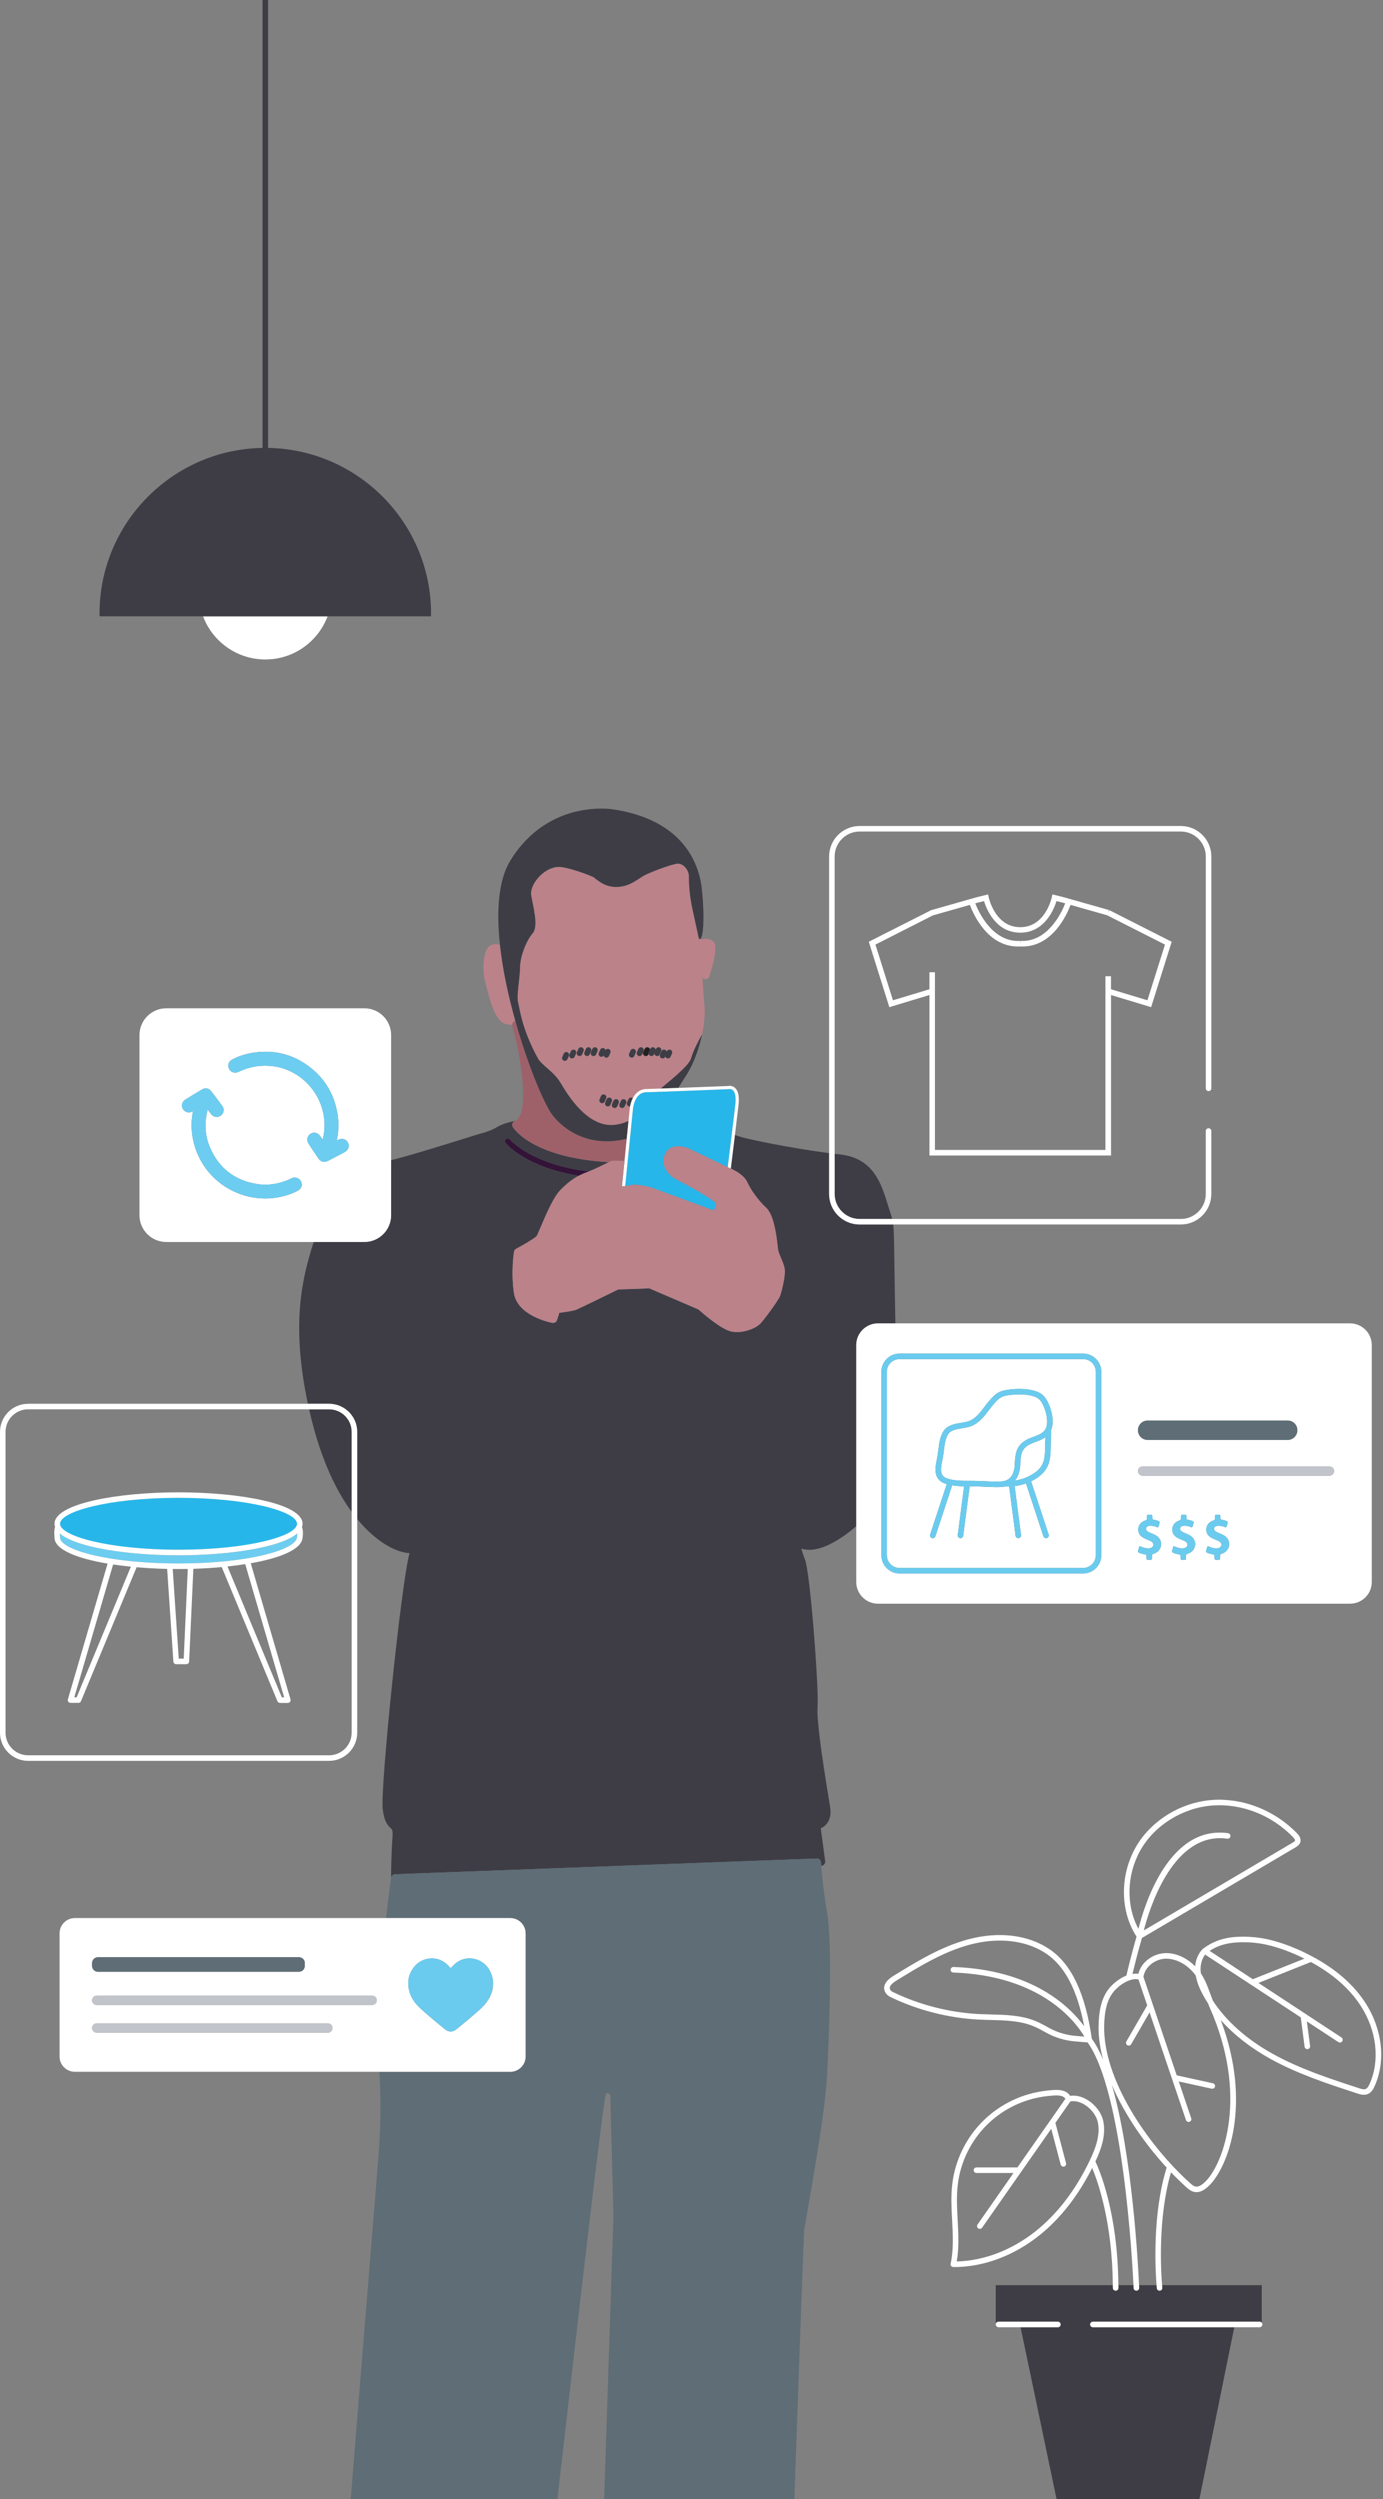 <svg xmlns="http://www.w3.org/2000/svg" width="619" height="1119" viewBox="0 0 619 1119" fill="none"><rect x="0" y="0" width="619" height="1119" fill="#808080" stroke="none"/><g clip-path="url(#clip0_586_608)"><path d="M384.76 545.78H399.36C399.11 544.75 398.77 543.78 398.32 542.42C397.98 541.39 397.64 540.31 397.3 539.2C394.46 529.96 390.91 518.46 375.8 516.86C375.08 516.78 374.33 516.7 373.56 516.61V534.59C373.57 540.76 378.59 545.78 384.76 545.78Z" fill="#3E3D45"></path><path d="M147.28 631.01H138.37C138.6 632.01 138.81 633.01 139.06 634.03C143.93 654.35 150.81 667.92 157.39 676.92V641.13C157.4 635.54 152.86 631.01 147.28 631.01Z" fill="#3E3D45"></path><path d="M392.96 592.53H400.75C400.67 589 400.6 584.42 400.52 579.51C400.18 558.99 400.23 552.11 399.79 548.26H384.76C377.22 548.26 371.09 542.13 371.09 534.59V516.3C354.62 514.18 331.3 509.57 329.03 508.15C329 508.13 328.97 508.11 328.94 508.08C328.38 512.66 327.73 517.91 327.08 523.2C328.88 524.02 333.16 526.23 334.53 529.43C335.77 532.32 339.29 537.43 342.82 540.66C346.09 543.64 347.34 551.35 348.13 558.5L348.26 559.61C348.37 560.48 348.96 561.85 349.52 563.17C350.26 564.92 351.03 566.73 351.23 568.38C351.61 571.64 349.67 578.91 349.08 580.38C348.32 582.28 342 590.96 340.23 592.72C338.49 594.46 334.23 596.41 329.85 596.41C329.06 596.41 328.27 596.35 327.48 596.21C322.97 595.4 314.36 587.88 312.57 586.28L290.6 576.84C284.4 577.11 278.37 577.28 276.72 577.33C273.76 578.78 259.4 585.82 257.9 586.42C256.54 586.97 252.5 587.53 250.34 587.8L249.3 591.03C249.05 591.82 248.32 592.33 247.52 592.33C247.41 592.33 247.29 592.32 247.17 592.3C246.54 592.18 231.63 589.28 230.04 579.03C228.61 569.79 229.98 560.86 230.04 560.49C230.13 559.91 230.49 559.41 231.01 559.13C234.91 557.04 239.52 554.24 240.19 553.41C240.48 553 241.36 550.91 242.14 549.07C244.46 543.6 247.64 536.11 250.85 532.78C253.56 529.97 256.25 527.9 259.01 526.45C235.47 522.65 226.75 512.36 226.3 511.81C225.86 511.28 225.94 510.49 226.47 510.06C227 509.63 227.79 509.7 228.23 510.23C228.34 510.37 237.82 521.43 263.52 524.54C265.96 523.54 270.16 521.52 272.5 520.36C238.15 518.33 229.87 505.21 229.52 504.63C229.24 504.16 229.17 503.58 229.35 503.06C229.53 502.54 229.92 502.12 230.44 501.92C230.47 501.91 230.48 501.89 230.51 501.87C229.36 502.1 224.86 503.07 221.99 504.89C219.32 506.57 214.33 507.76 214.14 507.81C213.81 507.91 182.79 517.77 175.05 519.43V544.1C175.05 550.73 169.68 556.1 163.05 556.1H140.4C135.45 571.57 130.06 592.2 137.81 628.53H147.27C154.22 628.53 159.87 634.18 159.87 641.13V680.12C165.57 687.06 170.81 690.66 173.99 692.39C177.37 694.24 180.64 695.28 183.3 695.41C179.63 708.34 170.15 800.53 171.3 810.03C171.96 815.44 173.33 817.1 174.79 818.46C175.49 819.1 175.91 819.49 175.66 822.79C175.08 830.66 175.03 839.71 175.03 840.91C175.03 840.88 175.04 840.81 175.05 840.79C175.17 839.89 175.93 839.21 176.84 839.17L365.52 832.13C366.52 832.06 367.4 832.87 367.46 833.89C367.46 833.91 367.5 834.48 367.57 835.45C367.73 835.41 367.85 835.38 367.92 835.36C368.85 835.13 369.46 834.24 369.33 833.29L367.36 818.62C368.24 818.23 369.29 817.56 370.15 816.42C371.58 814.53 372.04 811.99 371.52 808.87L371.34 807.79C367.36 783.96 365.53 769.34 365.92 764.34C366.56 756.03 362.63 703.92 360.26 698.17C359.54 696.42 359.03 694.77 358.68 693.36C359 693.47 359.35 693.57 359.71 693.65C364.63 694.74 371.02 692.5 378.68 686.97C380.33 685.78 381.82 684.56 383.23 683.34V602.25C383.24 596.88 387.59 592.53 392.96 592.53Z" fill="#3E3D45"></path><path d="M230.64 457.14C227.55 446.13 224.96 434.26 223.75 423.05C222.94 422.8 222.06 422.65 221.11 422.74C220.31 422.81 219.15 423.19 218.2 424.56C215.92 427.85 216.11 435.68 216.97 438.85C217.09 439.29 217.24 439.9 217.42 440.65C219.45 449.01 222.03 457.99 226.97 458.65L229.28 458.96C229.27 458.41 229.5 457.87 229.94 457.5C230.14 457.32 230.39 457.21 230.64 457.14Z" fill="#BB828A"></path><path d="M229.37 503.04C229.19 503.56 229.25 504.14 229.54 504.61C229.89 505.19 238.17 518.31 272.52 520.34C272.85 520.18 273.16 520.03 273.4 519.9C273.66 519.77 273.95 519.7 274.24 519.7H279.52L280.51 509.84C267.76 513.09 255.43 509.3 247.52 499.58C243.92 495.15 236.4 477.66 230.63 457.13C230.38 457.2 230.13 457.31 229.93 457.49C229.5 457.86 229.27 458.4 229.27 458.95C229.27 459.11 229.29 459.26 229.33 459.42C233.74 475.44 237 499.11 230.52 501.86C230.49 501.87 230.48 501.9 230.45 501.91C229.94 502.11 229.55 502.52 229.37 503.04Z" fill="#9E616A"></path><path d="M313.99 396.88C314.55 400.82 314.85 405.67 314.86 409.96C315.01 406.18 314.87 401.64 313.99 396.88Z" fill="#BB828A"></path><path d="M312.82 420.33C312.8 420.31 311.16 412.74 309.88 406.76C308.86 402.02 308.35 397.19 308.35 392.34C308.35 389.63 305.85 386.51 303.22 386.72C300.59 386.93 290.65 390.68 288.09 392.14C285.53 393.6 281.93 396.87 276.43 397.14C270.61 397.42 267.09 393.79 265.85 392.91C265.7 392.8 265.56 392.72 265.39 392.64C263.64 391.78 253.51 387.93 249.64 388.18C243.16 388.6 237.12 396.09 237.74 400.68C238.36 405.26 241.28 414.63 238.36 417.97C235.44 421.3 232.74 428.59 232.74 433.28C232.74 437.97 231.07 445.67 231.91 449C232.74 452.33 233.58 460.66 240.66 473.75C242.51 477.17 247.74 479.59 250.87 484.83C253.99 490.07 262.91 505.03 275.11 503.68C277.43 503.42 279.49 502.8 281.32 501.94L281.81 497.03C281.84 496.53 281.92 495.94 282.04 495.33C281.96 495.34 281.9 495.4 281.82 495.4C281.65 495.4 281.48 495.37 281.31 495.29C280.68 495.01 280.39 494.27 280.67 493.64L281.3 492.21C281.58 491.58 282.32 491.29 282.95 491.57C283.04 491.61 283.11 491.68 283.19 491.74C283.25 491.62 283.32 491.52 283.41 491.43C284.55 489.38 286.38 487.7 289.22 487.63C290.5 487.6 292.84 487.52 295.72 487.42C299.57 484.14 308.51 477.22 309.39 473.75C310.11 470.88 312.74 465.87 314.27 463.09C315.18 458.69 315.57 454.42 315.33 450.87C315.09 447.39 314.71 442.62 314.37 437.84C314.72 438.21 315.2 438.44 315.72 438.44C315.74 438.44 315.76 438.44 315.78 438.44C316.58 438.42 317.27 437.89 317.51 437.13C321.91 423.22 319.77 421.8 318.86 421.2C317.11 420.04 315.07 420.25 313.69 420.72C313.71 420.51 313.73 420.32 313.75 420.15C313.47 420.53 313.17 420.65 312.82 420.33ZM254.59 472.8L253.96 474.23C253.75 474.7 253.3 474.97 252.82 474.97C252.65 474.97 252.48 474.94 252.31 474.86C251.68 474.58 251.39 473.84 251.67 473.21L252.3 471.78C252.58 471.15 253.32 470.86 253.95 471.14C254.59 471.43 254.87 472.17 254.59 472.8ZM257.81 471.72L257.18 473.15C256.97 473.62 256.52 473.89 256.04 473.89C255.87 473.89 255.7 473.86 255.54 473.78C254.91 473.5 254.62 472.76 254.9 472.13L255.53 470.7C255.81 470.07 256.55 469.78 257.18 470.06C257.81 470.35 258.09 471.08 257.81 471.72ZM261.17 470.66L260.54 472.09C260.33 472.56 259.88 472.83 259.4 472.83C259.23 472.83 259.06 472.8 258.89 472.72C258.26 472.44 257.97 471.7 258.25 471.07L258.88 469.64C259.16 469.01 259.9 468.72 260.53 469C261.16 469.29 261.45 470.03 261.17 470.66ZM262.75 472.83C262.58 472.83 262.41 472.8 262.24 472.72C261.61 472.44 261.32 471.7 261.6 471.07L262.23 469.64C262.51 469.01 263.25 468.72 263.88 469C264.51 469.28 264.8 470.02 264.52 470.65L263.89 472.08C263.68 472.55 263.23 472.83 262.75 472.83ZM267.41 470.66L266.78 472.09C266.57 472.56 266.12 472.83 265.64 472.83C265.47 472.83 265.3 472.8 265.13 472.72C264.5 472.44 264.21 471.7 264.49 471.07L265.12 469.64C265.4 469.01 266.14 468.72 266.77 469C267.41 469.29 267.69 470.03 267.41 470.66ZM268.06 471.42L268.69 469.99C268.97 469.36 269.71 469.07 270.34 469.35C270.71 469.51 270.94 469.83 271.03 470.19C271.36 469.69 272 469.46 272.56 469.72C273.19 470 273.48 470.74 273.2 471.37L272.57 472.8C272.36 473.27 271.91 473.54 271.43 473.54C271.26 473.54 271.09 473.51 270.93 473.43C270.56 473.27 270.32 472.93 270.24 472.56C270.01 472.92 269.63 473.16 269.22 473.16C269.05 473.16 268.88 473.13 268.72 473.05C268.06 472.79 267.78 472.05 268.06 471.42ZM269.51 493.94C269.34 493.94 269.17 493.91 269.01 493.83C268.38 493.55 268.09 492.81 268.37 492.18L269 490.75C269.28 490.12 270.02 489.83 270.65 490.11C271.28 490.39 271.57 491.13 271.29 491.76L270.66 493.19C270.45 493.66 269.99 493.94 269.51 493.94ZM273.19 494.62C272.98 495.09 272.53 495.36 272.05 495.36C271.88 495.36 271.71 495.33 271.54 495.25C270.91 494.97 270.62 494.23 270.9 493.6L271.53 492.17C271.81 491.54 272.55 491.25 273.18 491.53C273.81 491.81 274.1 492.55 273.82 493.18L273.19 494.62ZM276.87 493.91L276.24 495.34C276.03 495.81 275.58 496.08 275.1 496.08C274.93 496.08 274.76 496.05 274.59 495.97C273.96 495.69 273.67 494.95 273.95 494.32L274.58 492.89C274.86 492.26 275.6 491.97 276.23 492.25C276.87 492.54 277.15 493.28 276.87 493.91ZM280.22 493.91L279.59 495.34C279.38 495.81 278.93 496.08 278.45 496.08C278.28 496.08 278.11 496.05 277.94 495.97C277.31 495.69 277.02 494.95 277.3 494.32L277.93 492.89C278.21 492.26 278.95 491.97 279.58 492.25C280.21 492.54 280.5 493.28 280.22 493.91ZM284.51 471.37L283.88 472.8C283.67 473.27 283.22 473.54 282.74 473.54C282.57 473.54 282.4 473.51 282.24 473.43C281.61 473.15 281.32 472.41 281.6 471.78L282.23 470.35C282.51 469.72 283.25 469.43 283.88 469.71C284.51 470 284.79 470.74 284.51 471.37ZM286.25 472.83C286.08 472.83 285.91 472.8 285.74 472.72C285.11 472.44 284.82 471.7 285.1 471.07L285.73 469.64C286.01 469.01 286.75 468.72 287.38 469C288.01 469.28 288.3 470.02 288.02 470.65L287.39 472.08C287.19 472.55 286.73 472.83 286.25 472.83ZM294.14 472.83C293.97 472.83 293.8 472.8 293.63 472.72C293.18 472.52 292.92 472.09 292.9 471.63L292.7 472.08C292.49 472.55 292.04 472.82 291.56 472.82C291.39 472.82 291.22 472.79 291.05 472.71C290.64 472.53 290.4 472.16 290.34 471.75L290.2 472.07C289.99 472.54 289.54 472.81 289.06 472.81C288.89 472.81 288.72 472.78 288.55 472.7C287.92 472.42 287.63 471.68 287.91 471.05L288.54 469.62C288.82 468.99 289.56 468.7 290.19 468.98C290.6 469.16 290.84 469.53 290.9 469.94L291.04 469.62C291.32 468.99 292.06 468.7 292.69 468.98C293.14 469.18 293.4 469.61 293.42 470.07L293.62 469.62C293.9 468.99 294.64 468.7 295.27 468.98C295.9 469.26 296.19 470 295.91 470.63L295.28 472.06C295.08 472.55 294.62 472.83 294.14 472.83ZM300.76 471.72L300.13 473.15C299.92 473.62 299.47 473.89 298.99 473.89C298.82 473.89 298.65 473.86 298.49 473.78C298.13 473.62 297.9 473.31 297.81 472.95L297.72 473.14C297.51 473.61 297.06 473.88 296.58 473.88C296.41 473.88 296.24 473.85 296.08 473.77C295.45 473.49 295.16 472.75 295.44 472.12L296.07 470.69C296.35 470.06 297.09 469.77 297.72 470.05C298.08 470.21 298.31 470.52 298.4 470.88L298.49 470.69C298.77 470.06 299.51 469.77 300.14 470.05C300.75 470.35 301.04 471.08 300.76 471.72Z" fill="#BB828A"></path><path d="M260.53 469.01C259.9 468.73 259.16 469.02 258.88 469.65L258.25 471.08C257.97 471.71 258.25 472.45 258.89 472.73C259.05 472.8 259.23 472.84 259.4 472.84C259.88 472.84 260.34 472.56 260.54 472.1L261.17 470.67C261.45 470.03 261.16 469.29 260.53 469.01Z" fill="#3E3D45"></path><path d="M263.89 469.01C263.26 468.73 262.52 469.02 262.24 469.65L261.61 471.08C261.33 471.71 261.61 472.45 262.25 472.73C262.41 472.8 262.59 472.84 262.76 472.84C263.24 472.84 263.7 472.56 263.9 472.1L264.53 470.67C264.8 470.03 264.52 469.29 263.89 469.01Z" fill="#3E3D45"></path><path d="M266.78 469.01C266.15 468.73 265.41 469.02 265.13 469.65L264.5 471.08C264.22 471.71 264.5 472.45 265.14 472.73C265.3 472.8 265.48 472.84 265.65 472.84C266.13 472.84 266.59 472.56 266.79 472.1L267.42 470.67C267.69 470.03 267.41 469.29 266.78 469.01Z" fill="#3E3D45"></path><path d="M268.69 473.07C268.85 473.14 269.03 473.18 269.19 473.18C269.61 473.18 269.98 472.94 270.21 472.58C270.3 472.95 270.53 473.28 270.9 473.45C271.06 473.52 271.24 473.56 271.4 473.56C271.88 473.56 272.34 473.28 272.54 472.82L273.17 471.39C273.45 470.76 273.16 470.02 272.53 469.74C271.97 469.49 271.33 469.71 271 470.21C270.91 469.85 270.68 469.53 270.31 469.37C269.68 469.09 268.94 469.37 268.66 470.01L268.03 471.44C267.78 472.05 268.06 472.79 268.69 473.07Z" fill="#3E3D45"></path><path d="M283.88 469.72C283.25 469.44 282.51 469.73 282.23 470.36L281.6 471.79C281.32 472.42 281.61 473.16 282.24 473.44C282.4 473.51 282.58 473.55 282.74 473.55C283.22 473.55 283.68 473.27 283.88 472.81L284.51 471.38C284.79 470.74 284.51 470 283.88 469.72Z" fill="#3E3D45"></path><path d="M287.39 469.01C286.76 468.73 286.02 469.02 285.74 469.65L285.11 471.08C284.83 471.71 285.12 472.45 285.75 472.73C285.91 472.8 286.09 472.84 286.26 472.84C286.74 472.84 287.2 472.56 287.4 472.1L288.03 470.67C288.31 470.03 288.02 469.29 287.39 469.01Z" fill="#3E3D45"></path><path d="M290.42 471.07L290.91 469.97C290.85 469.56 290.61 469.19 290.2 469.01C289.57 468.73 288.83 469.02 288.55 469.65L287.92 471.08C287.64 471.71 287.92 472.45 288.56 472.73C288.72 472.8 288.9 472.84 289.07 472.84C289.55 472.84 290.01 472.56 290.21 472.1L290.35 471.78C290.32 471.53 290.32 471.3 290.42 471.07Z" fill="#232020"></path><path d="M295.28 469.01C294.65 468.73 293.91 469.02 293.63 469.65L293.43 470.1C293.41 469.64 293.15 469.21 292.7 469.01C292.07 468.73 291.33 469.02 291.05 469.65L290.91 469.97L290.42 471.07C290.32 471.3 290.31 471.53 290.35 471.76C290.41 472.17 290.65 472.54 291.06 472.72C291.22 472.79 291.4 472.83 291.57 472.83C292.05 472.83 292.51 472.55 292.71 472.09L292.91 471.64C292.93 472.1 293.19 472.53 293.64 472.73C293.8 472.8 293.98 472.84 294.15 472.84C294.63 472.84 295.09 472.56 295.29 472.1L295.92 470.67C296.2 470.03 295.91 469.29 295.28 469.01Z" fill="#3E3D45"></path><path d="M300.12 470.07C299.49 469.79 298.75 470.07 298.47 470.71L298.38 470.9C298.29 470.54 298.06 470.23 297.7 470.07C297.07 469.79 296.33 470.07 296.05 470.71L295.42 472.14C295.14 472.77 295.43 473.51 296.06 473.79C296.22 473.86 296.4 473.9 296.56 473.9C297.04 473.9 297.5 473.62 297.7 473.16L297.79 472.97C297.88 473.33 298.11 473.64 298.47 473.8C298.63 473.87 298.81 473.91 298.97 473.91C299.45 473.91 299.91 473.63 300.11 473.17L300.74 471.74C301.04 471.08 300.75 470.35 300.12 470.07Z" fill="#3E3D45"></path><path d="M257.17 470.07C256.54 469.79 255.8 470.07 255.52 470.71L254.89 472.14C254.61 472.77 254.9 473.51 255.53 473.79C255.69 473.86 255.87 473.9 256.03 473.9C256.51 473.9 256.97 473.62 257.17 473.16L257.8 471.73C258.09 471.08 257.81 470.35 257.17 470.07Z" fill="#3E3D45"></path><path d="M253.96 471.15C253.33 470.87 252.59 471.16 252.31 471.79L251.68 473.22C251.4 473.85 251.68 474.59 252.32 474.87C252.48 474.94 252.66 474.98 252.83 474.98C253.31 474.98 253.77 474.7 253.97 474.24L254.6 472.81C254.87 472.17 254.59 471.43 253.96 471.15Z" fill="#3E3D45"></path><path d="M270.65 490.12C270.02 489.84 269.28 490.13 269 490.76L268.37 492.19C268.09 492.82 268.38 493.56 269.01 493.84C269.17 493.91 269.35 493.95 269.51 493.95C269.99 493.95 270.45 493.67 270.65 493.21L271.28 491.78C271.57 491.13 271.28 490.39 270.65 490.12Z" fill="#3E3D45"></path><path d="M273.19 491.55C272.56 491.27 271.82 491.56 271.54 492.19L270.91 493.62C270.63 494.25 270.91 494.99 271.55 495.27C271.71 495.34 271.89 495.38 272.06 495.38C272.54 495.38 273 495.1 273.2 494.64L273.83 493.21C274.1 492.56 273.82 491.83 273.19 491.55Z" fill="#3E3D45"></path><path d="M276.24 492.26C275.61 491.98 274.87 492.27 274.59 492.9L273.96 494.33C273.68 494.96 273.96 495.7 274.6 495.98C274.76 496.05 274.94 496.09 275.11 496.09C275.59 496.09 276.05 495.81 276.25 495.35L276.88 493.92C277.15 493.28 276.87 492.54 276.24 492.26Z" fill="#3E3D45"></path><path d="M279.58 492.26C278.95 491.98 278.21 492.27 277.93 492.9L277.3 494.33C277.02 494.96 277.31 495.7 277.94 495.98C278.1 496.05 278.28 496.09 278.45 496.09C278.93 496.09 279.39 495.81 279.59 495.35L280.22 493.92C280.5 493.28 280.21 492.54 279.58 492.26Z" fill="#3E3D45"></path><path d="M283.19 491.71C283.11 491.65 283.05 491.58 282.95 491.54C282.32 491.26 281.58 491.55 281.3 492.18L280.67 493.61C280.39 494.24 280.67 494.98 281.31 495.26C281.47 495.33 281.65 495.37 281.82 495.37C281.9 495.37 281.97 495.32 282.04 495.3C282.28 494.05 282.71 492.67 283.41 491.4C283.32 491.5 283.24 491.59 283.19 491.71Z" fill="#3E3D45"></path><path d="M295.71 487.39C298.07 487.31 300.79 487.21 303.62 487.1C304.62 485.43 305.59 483.83 306.56 482.4C307.22 481.42 307.84 480.37 308.44 479.28C308.57 479.05 308.7 478.82 308.82 478.58C309.36 477.54 309.88 476.47 310.36 475.37C310.5 475.05 310.63 474.73 310.76 474.41C311.13 473.51 311.49 472.6 311.82 471.68C311.98 471.22 312.15 470.77 312.3 470.3C312.6 469.4 312.87 468.5 313.13 467.59C313.28 467.05 313.43 466.51 313.57 465.97C313.82 465 314.05 464.02 314.25 463.06C312.72 465.84 310.1 470.84 309.37 473.72C308.51 477.19 299.56 484.11 295.71 487.39Z" fill="#3E3D45"></path><path d="M247.52 499.59C255.42 509.32 267.76 513.11 280.51 509.85L281.31 501.91C279.48 502.76 277.42 503.39 275.1 503.65C262.9 505 253.98 490.04 250.86 484.8C247.74 479.56 242.51 477.14 240.65 473.72C233.57 460.64 232.74 452.31 231.9 448.97C231.07 445.64 232.73 437.93 232.73 433.25C232.73 428.57 235.44 421.27 238.35 417.94C241.27 414.61 238.35 405.24 237.73 400.65C237.11 396.07 243.14 388.57 249.63 388.15C253.5 387.9 263.63 391.75 265.38 392.61C265.54 392.69 265.69 392.77 265.84 392.88C267.08 393.76 270.6 397.39 276.42 397.11C281.92 396.85 285.52 393.57 288.08 392.11C290.63 390.65 300.58 386.9 303.21 386.69C305.84 386.48 308.34 389.61 308.34 392.31C308.34 397.16 308.85 401.99 309.87 406.73C311.16 412.71 312.79 420.28 312.81 420.3C313.17 420.62 313.47 420.5 313.73 420.1C314.52 418.9 314.87 414.8 314.86 409.93C314.85 405.64 314.54 400.79 313.99 396.85C313.98 396.81 313.98 396.77 313.98 396.74C312.39 385.65 306.06 373.55 290.4 366.79C290.37 366.78 290.34 366.77 290.32 366.75C289.29 366.31 288.23 365.89 287.12 365.49C286.75 365.36 286.37 365.24 285.99 365.11C285.13 364.82 284.26 364.54 283.35 364.28C282.62 364.08 281.86 363.9 281.1 363.71C280.44 363.55 279.79 363.37 279.11 363.23C277.6 362.91 276.04 362.63 274.41 362.39C274.41 362.39 245.67 357.39 228.49 385.2C223 394.08 222.15 407.94 223.77 423C224.98 434.21 227.56 446.08 230.66 457.09C236.41 477.66 243.93 495.16 247.52 499.59Z" fill="#3E3D45"></path><path d="M263.53 524.53C237.83 521.42 228.35 510.36 228.24 510.22C227.8 509.69 227.02 509.62 226.48 510.05C225.95 510.49 225.87 511.27 226.31 511.8C226.76 512.35 235.48 522.65 259.02 526.44C260.13 525.85 261.26 525.34 262.4 524.96C262.7 524.86 263.09 524.71 263.53 524.53Z" fill="#331338"></path><path d="M281.78 530.8C283.67 529.88 288.63 530.93 291.41 531.64L319.49 541.98C320.16 540.91 320.7 539.57 320.42 538.76C319.52 537.35 310.69 532.17 303.05 528.24C300.46 527.01 295.83 523.21 297.25 517.81C297.73 516.01 298.78 514.67 300.3 513.92C303.55 512.33 307.76 514.02 308.23 514.22L325.72 522.58C327.3 509.85 328.83 497.32 329.13 494.47C329.56 490.4 328.75 488.76 327.99 488.1C327.2 487.41 326.26 487.63 326.22 487.64C325.77 487.67 295.43 488.86 289.25 489.02C283.74 489.16 283.25 496.77 283.23 497.09V497.12L279.82 531.01C280.15 530.97 280.46 530.94 280.73 530.92C281.1 530.89 281.62 530.84 281.78 530.8Z" fill="#27B6E9"></path><path d="M289.21 487.6C286.37 487.67 284.54 489.36 283.4 491.4C282.7 492.66 282.26 494.05 282.03 495.3C281.91 495.91 281.83 496.5 281.8 497L281.31 501.91L280.51 509.85L279.52 519.71L278.36 531.25C278.88 531.14 279.37 531.07 279.82 531.02L283.23 497.13V497.1C283.25 496.78 283.74 489.16 289.25 489.03C295.43 488.88 325.77 487.69 326.22 487.65C326.26 487.64 327.2 487.42 327.99 488.11C328.75 488.77 329.56 490.41 329.13 494.48C328.83 497.33 327.29 509.86 325.72 522.59L326.28 522.86C326.38 522.9 326.69 523.03 327.09 523.21C327.74 517.93 328.39 512.67 328.95 508.09C329.76 501.5 330.38 496.34 330.56 494.63C330.96 490.85 330.4 488.28 328.91 487.01C327.55 485.84 325.95 486.24 326.02 486.24C325.78 486.25 314 486.71 303.63 487.1C300.79 487.21 298.07 487.3 295.72 487.39C292.83 487.49 290.5 487.57 289.21 487.6Z" fill="white"></path><path d="M325.72 522.59L308.23 514.23C307.76 514.03 303.55 512.34 300.3 513.93C298.78 514.68 297.73 516.02 297.25 517.82C295.82 523.21 300.45 527.01 303.05 528.25C310.69 532.17 319.52 537.35 320.42 538.77C320.7 539.58 320.16 540.92 319.49 541.99L291.41 531.65C288.62 530.94 283.66 529.89 281.78 530.81C281.62 530.86 281.11 530.9 280.73 530.94C280.46 530.96 280.15 531 279.82 531.03C279.37 531.08 278.88 531.16 278.36 531.26L279.52 519.72H274.24C273.95 519.72 273.66 519.79 273.4 519.92C273.16 520.04 272.85 520.2 272.52 520.36C270.17 521.52 265.98 523.54 263.54 524.54C263.1 524.72 262.7 524.87 262.4 524.97C261.26 525.35 260.14 525.86 259.02 526.45C256.27 527.91 253.57 529.98 250.86 532.78C247.64 536.11 244.47 543.6 242.15 549.07C241.37 550.91 240.48 553 240.2 553.41C239.54 554.24 234.92 557.04 231.02 559.13C230.5 559.41 230.15 559.91 230.05 560.49C229.99 560.87 228.61 569.79 230.05 579.03C231.64 589.28 246.55 592.18 247.18 592.3C247.3 592.32 247.41 592.33 247.53 592.33C248.33 592.33 249.06 591.82 249.31 591.03L250.35 587.8C252.51 587.53 256.54 586.96 257.91 586.42C259.41 585.82 273.77 578.78 276.73 577.33C278.38 577.28 284.41 577.11 290.61 576.84L312.58 586.28C314.37 587.88 322.98 595.4 327.49 596.21C328.27 596.35 329.07 596.41 329.86 596.41C334.24 596.41 338.5 594.45 340.24 592.72C342.01 590.95 348.33 582.27 349.09 580.38C349.68 578.91 351.62 571.63 351.24 568.38C351.05 566.73 350.28 564.92 349.53 563.17C348.97 561.84 348.38 560.47 348.27 559.61L348.14 558.5C347.35 551.35 346.1 543.65 342.83 540.66C339.3 537.44 335.78 532.32 334.54 529.43C333.17 526.23 328.89 524.02 327.09 523.2C326.7 523.02 326.38 522.89 326.28 522.85L325.72 522.59Z" fill="#BB828A"></path><path d="M175.06 544.09V519.42V463.45C175.06 456.82 169.69 451.45 163.06 451.45H74.43C67.8 451.45 62.43 456.82 62.43 463.45V544.09C62.43 550.72 67.8 556.09 74.43 556.09H140.41H163.06C169.69 556.09 175.06 550.72 175.06 544.09ZM133.44 533.04C131.61 534.11 129.64 534.77 128.12 535.23C125 536.17 121.84 536.62 118.72 536.62C105.45 536.62 92.95 528.52 87.98 515.62C85.71 509.73 85.17 503.65 86.36 497.54C86.32 497.56 86.28 497.58 86.24 497.6C84.57 498.52 82.77 498.07 81.85 496.54C80.94 495 81.42 493.29 83.05 492.27C85.5 490.74 87.97 489.26 90.45 487.79C91.88 486.94 93.46 487.22 94.46 488.52C96.19 490.74 97.89 492.97 99.54 495.24C100.53 496.6 100.27 498.36 98.92 499.43C97.58 500.5 95.72 500.29 94.6 498.96C94.03 498.28 93.5 497.57 92.97 496.86C91.35 502.87 91.74 508.67 94.14 514.11C98.12 523.12 105.1 528.5 114.9 530.11C119.85 530.93 124.91 530.16 129.95 527.85L130.2 527.73C130.67 527.5 131.29 527.18 132.11 527.25C133.55 527.38 134.59 528.24 134.97 529.6C135.35 530.97 134.78 532.26 133.44 533.04ZM155.99 513.81C155.75 514.65 155.13 515.37 154.26 515.85C151.79 517.18 149.31 518.48 146.81 519.76C146.31 520.02 145.71 520.22 145.08 520.22C144.19 520.22 143.25 519.81 142.41 518.58C140.97 516.45 139.55 514.3 138.16 512.14C137.11 510.51 137.42 508.67 138.92 507.67C140.41 506.68 142.22 507.1 143.33 508.67C143.69 509.19 144.05 509.71 144.41 510.25C144.74 509.01 144.97 507.73 145.11 506.33C146.52 492.18 136.21 479.19 122.15 477.37C117.09 476.71 112.09 477.49 107.28 479.68C106.54 480.03 105.82 480.37 104.94 480.25C103.49 480.05 102.47 479.09 102.22 477.69C101.97 476.3 102.59 475.09 103.94 474.38C106.51 473.02 109.29 472.06 112.19 471.53C122.11 469.7 131.08 471.85 138.83 477.9C145.56 483.16 149.68 490.18 151.07 498.77C151.71 502.73 151.6 506.63 150.73 510.64C150.93 510.54 151.14 510.44 151.34 510.33C153.05 509.49 154.84 509.98 155.7 511.5C156.1 512.24 156.21 513.05 155.99 513.81Z" fill="white"></path><path d="M604.25 592.53H400.76H392.97C387.6 592.53 383.24 596.88 383.24 602.26V683.35V708.31C383.24 713.68 387.59 718.04 392.97 718.04H604.25C609.62 718.04 613.98 713.69 613.98 708.31V602.26C613.97 596.88 609.62 592.53 604.25 592.53ZM513.67 636.04H576.33C578.73 636.04 580.67 637.98 580.67 640.38C580.67 642.78 578.73 644.72 576.33 644.72H513.67C511.27 644.72 509.33 642.78 509.33 640.38C509.33 637.98 511.27 636.04 513.67 636.04ZM492.93 696.34C492.93 700.84 489.27 704.51 484.77 704.51H402.64C398.14 704.51 394.48 700.85 394.48 696.34V614.21C394.48 609.71 398.14 606.04 402.64 606.04H484.77C489.27 606.04 492.93 609.7 492.93 614.21V696.34ZM519 693.73C518.4 694.66 517.56 695.28 516.5 695.62C515.71 695.87 515.62 696.02 515.61 696.86C515.61 697.17 515.59 697.48 515.6 697.79C515.61 698.23 515.4 698.41 514.98 698.4C514.78 698.39 514.58 698.4 514.38 698.4C513.13 698.41 513.13 698.41 513.13 697.14C513.13 697.03 513.13 696.92 513.13 696.82C513.12 696.21 513.04 696.09 512.44 695.98C511.54 695.81 510.65 695.63 509.82 695.23C509.4 695.03 509.24 694.75 509.37 694.3C509.52 693.78 509.65 693.25 509.82 692.74C509.97 692.28 510.14 692.22 510.59 692.43C511.72 692.96 512.89 693.32 514.17 693.26C514.65 693.24 515.09 693.12 515.49 692.87C516.43 692.29 516.47 691.08 515.57 690.38C514.99 689.93 514.3 689.68 513.63 689.41C512.73 689.04 511.84 688.65 511.05 688.07C508.56 686.27 509.11 682.52 511.63 681.21C512.01 681.01 512.42 680.85 512.82 680.69C513.17 680.55 513.34 680.32 513.34 679.95C513.34 679.55 513.34 679.15 513.36 678.74C513.38 678.4 513.55 678.2 513.92 678.21C514.35 678.22 514.79 678.21 515.22 678.22C515.57 678.23 515.76 678.42 515.78 678.77C515.79 679.08 515.8 679.39 515.79 679.7C515.78 680.14 515.96 680.39 516.41 680.46C517.11 680.57 517.81 680.72 518.46 681.01C519.05 681.26 519.14 681.45 518.97 682.05C518.84 682.5 518.71 682.94 518.57 683.38C518.4 683.91 518.26 683.99 517.77 683.76C516.75 683.28 515.69 683.1 514.57 683.17C514.27 683.19 513.99 683.24 513.72 683.37C512.81 683.81 512.67 684.84 513.44 685.5C513.98 685.96 514.63 686.22 515.27 686.48C515.96 686.76 516.65 687.04 517.29 687.41C519.66 688.75 520.42 691.53 519 693.73ZM534.23 693.73C533.63 694.66 532.79 695.28 531.73 695.62C530.94 695.87 530.85 696.02 530.84 696.86C530.84 697.17 530.82 697.48 530.83 697.79C530.84 698.23 530.63 698.41 530.21 698.4C530.01 698.39 529.81 698.4 529.61 698.4C528.36 698.41 528.36 698.41 528.36 697.14C528.36 697.03 528.36 696.92 528.36 696.82C528.35 696.21 528.27 696.09 527.67 695.98C526.77 695.81 525.88 695.63 525.05 695.23C524.63 695.03 524.47 694.75 524.6 694.3C524.75 693.78 524.88 693.25 525.05 692.74C525.2 692.28 525.37 692.22 525.82 692.43C526.95 692.96 528.12 693.32 529.4 693.26C529.88 693.24 530.32 693.12 530.72 692.87C531.66 692.29 531.7 691.08 530.8 690.38C530.22 689.93 529.53 689.68 528.86 689.41C527.96 689.04 527.07 688.65 526.28 688.07C523.79 686.27 524.34 682.52 526.86 681.21C527.24 681.01 527.65 680.85 528.05 680.69C528.4 680.55 528.57 680.32 528.57 679.95C528.57 679.55 528.57 679.15 528.59 678.74C528.61 678.4 528.78 678.2 529.15 678.21C529.58 678.22 530.02 678.21 530.45 678.22C530.8 678.23 530.99 678.42 531.01 678.77C531.02 679.08 531.03 679.39 531.02 679.7C531.01 680.14 531.19 680.39 531.64 680.46C532.34 680.57 533.04 680.72 533.69 681.01C534.28 681.26 534.37 681.45 534.2 682.05C534.07 682.5 533.94 682.94 533.8 683.38C533.63 683.91 533.49 683.99 533 683.76C531.98 683.28 530.92 683.1 529.8 683.17C529.5 683.19 529.22 683.24 528.95 683.37C528.04 683.81 527.9 684.84 528.67 685.5C529.21 685.96 529.86 686.22 530.5 686.48C531.19 686.76 531.88 687.04 532.52 687.41C534.89 688.75 535.65 691.53 534.23 693.73ZM549.46 693.73C548.86 694.66 548.02 695.28 546.96 695.62C546.17 695.87 546.08 696.02 546.07 696.86C546.07 697.17 546.05 697.48 546.06 697.79C546.07 698.23 545.86 698.41 545.44 698.4C545.24 698.39 545.04 698.4 544.84 698.4C543.59 698.41 543.59 698.41 543.59 697.14C543.59 697.03 543.59 696.92 543.59 696.82C543.58 696.21 543.5 696.09 542.9 695.98C542 695.81 541.11 695.63 540.28 695.23C539.86 695.03 539.7 694.75 539.83 694.3C539.98 693.78 540.11 693.25 540.28 692.74C540.43 692.28 540.6 692.22 541.05 692.43C542.18 692.96 543.35 693.32 544.63 693.26C545.11 693.24 545.55 693.12 545.95 692.87C546.89 692.29 546.93 691.08 546.03 690.38C545.45 689.93 544.76 689.68 544.09 689.41C543.19 689.04 542.3 688.65 541.51 688.07C539.02 686.27 539.57 682.52 542.09 681.21C542.47 681.01 542.88 680.85 543.28 680.69C543.63 680.55 543.8 680.32 543.8 679.95C543.8 679.55 543.8 679.15 543.82 678.74C543.84 678.4 544.01 678.2 544.38 678.21C544.81 678.22 545.25 678.21 545.68 678.22C546.03 678.23 546.22 678.42 546.24 678.77C546.25 679.08 546.26 679.39 546.25 679.7C546.24 680.14 546.42 680.39 546.87 680.46C547.57 680.57 548.27 680.72 548.92 681.01C549.51 681.26 549.6 681.45 549.43 682.05C549.3 682.5 549.17 682.94 549.03 683.38C548.86 683.91 548.72 683.99 548.23 683.76C547.21 683.28 546.15 683.1 545.03 683.17C544.73 683.19 544.45 683.24 544.18 683.37C543.27 683.81 543.13 684.84 543.9 685.5C544.44 685.96 545.09 686.22 545.73 686.48C546.42 686.76 547.11 687.04 547.75 687.41C550.11 688.75 550.88 691.53 549.46 693.73ZM595.02 660.74H511.42C510.27 660.74 509.34 659.81 509.34 658.66C509.34 657.51 510.27 656.58 511.42 656.58H595.02C596.17 656.58 597.1 657.51 597.1 658.66C597.1 659.81 596.16 660.74 595.02 660.74Z" fill="white"></path><path d="M484.76 608.53H402.63C399.49 608.53 396.94 611.08 396.94 614.22V696.35C396.94 699.49 399.49 702.04 402.63 702.04H484.76C487.9 702.04 490.45 699.49 490.45 696.35V614.22C490.45 611.08 487.9 608.53 484.76 608.53ZM470.39 644.15L470.37 644.51C470.31 645.58 470.29 646.64 470.27 647.67C470.2 651.98 470.14 656.43 466.29 660.03C465.04 661.2 463.54 662.22 461.7 663.16C461.61 663.2 461.52 663.24 461.43 663.28C461.52 663.39 461.59 663.51 461.64 663.65L469.36 687.09C469.57 687.74 469.22 688.44 468.57 688.65C468.44 688.69 468.31 688.71 468.18 688.71C467.66 688.71 467.17 688.38 467 687.86L459.28 664.42C459.25 664.34 459.26 664.26 459.25 664.18C457.63 664.77 455.91 665.17 454.14 665.4L457 687.31C457.09 687.99 456.61 688.61 455.93 688.7C455.88 688.71 455.82 688.71 455.77 688.71C455.16 688.71 454.62 688.25 454.54 687.63L451.66 665.58C451.31 665.59 450.96 665.59 450.63 665.59C450.32 665.59 450.03 665.59 449.78 665.58C449.4 665.66 449.02 665.74 448.61 665.77C447.69 665.83 446.77 665.85 445.85 665.85C444.08 665.85 442.32 665.76 440.59 665.68C438.85 665.59 437.1 665.51 435.39 665.51H434.61C434.42 665.51 434.2 665.51 434 665.51L431.11 687.64C431.03 688.26 430.5 688.72 429.88 688.72C429.83 688.72 429.77 688.72 429.72 688.71C429.04 688.62 428.56 688 428.65 687.32L431.5 665.5C429.73 665.47 427.91 665.33 426.17 665.05L418.66 687.87C418.49 688.39 418 688.72 417.48 688.72C417.35 688.72 417.22 688.7 417.09 688.66C416.44 688.45 416.09 687.75 416.3 687.1L423.75 664.47C423.35 664.35 422.92 664.27 422.55 664.11C417.56 662.01 418.59 657 419.33 653.33L419.5 652.48C419.69 651.48 419.82 650.41 419.96 649.31C420.32 646.31 420.7 643.22 422.32 640.74C424.09 638.04 427.36 637.52 430.25 637.05C431.44 636.86 432.57 636.68 433.46 636.36C436.56 635.27 438.54 632.66 440.63 629.9C441.33 628.97 442.04 628.05 442.78 627.19C445.8 623.68 447.33 622.65 452.33 622.09C457.16 621.55 463.44 621.9 466.56 624.5C469.69 627.1 472.5 635.57 470.43 640.42C470.52 641.67 470.46 643.03 470.39 644.15Z" fill="white"></path><path d="M452.61 624.53C448.25 625.01 447.35 625.67 444.67 628.78C443.96 629.61 443.29 630.49 442.62 631.38C440.4 634.31 438.1 637.33 434.3 638.68C433.2 639.07 431.96 639.27 430.66 639.48C428.17 639.88 425.58 640.3 424.41 642.08C423.11 644.07 422.77 646.87 422.44 649.58C422.3 650.74 422.16 651.87 421.95 652.93L421.77 653.81C420.95 657.85 420.62 660.59 423.52 661.81C426.53 663.07 431.01 663.05 434.6 663.03H435.39C435.45 663.03 435.5 663.03 435.56 663.03C437.27 663.03 438.99 663.11 440.72 663.2C443.27 663.33 445.9 663.46 448.46 663.29C448.98 663.26 449.42 663.14 449.85 663.01C450.04 662.95 450.22 662.88 450.4 662.81C450.68 662.69 450.95 662.55 451.19 662.39C451.31 662.31 451.43 662.23 451.55 662.14C451.82 661.93 452.06 661.7 452.27 661.46C452.32 661.4 452.38 661.34 452.43 661.28C452.68 660.96 452.91 660.62 453.09 660.27C453.89 658.76 454.08 657.09 454.13 656.31L454.18 655.37C454.41 651.31 454.62 647.47 459.21 644.8C460.28 644.18 461.47 643.74 462.61 643.31C464.77 642.51 466.82 641.75 467.91 639.92C469.94 636.52 467.46 628.47 464.97 626.39C462.62 624.41 457.06 624.03 452.61 624.53Z" fill="white"></path><path d="M466.95 644.11C466.84 644.17 466.74 644.22 466.63 644.28C466.39 644.41 466.15 644.53 465.91 644.64C465.78 644.7 465.66 644.76 465.53 644.81C465.29 644.92 465.04 645.02 464.8 645.12C464.69 645.16 464.58 645.21 464.47 645.25C464.14 645.38 463.81 645.5 463.48 645.62C462.38 646.03 461.34 646.41 460.46 646.93C457.03 648.93 456.88 651.54 456.66 655.5L456.6 656.45C456.56 657.12 456.48 657.76 456.35 658.37C456.29 658.65 456.2 658.9 456.13 659.17C456.05 659.48 455.98 659.8 455.87 660.1C455.76 660.4 455.62 660.66 455.49 660.94C455.38 661.17 455.29 661.42 455.17 661.63C455.02 661.89 454.84 662.12 454.67 662.36C454.54 662.54 454.44 662.74 454.3 662.9C455.84 662.66 457.35 662.27 458.77 661.73C459.38 661.5 459.98 661.23 460.56 660.94C462.18 660.12 463.5 659.23 464.58 658.22C467.66 655.35 467.71 651.77 467.77 647.64C467.79 646.57 467.8 645.48 467.87 644.37L467.89 644.01C467.9 643.84 467.91 643.66 467.92 643.48C467.92 643.48 467.91 643.48 467.91 643.49C467.62 643.71 467.29 643.91 466.95 644.11Z" fill="white"></path><path d="M484.76 606.05H402.63C398.13 606.05 394.47 609.71 394.47 614.22V696.35C394.47 700.85 398.13 704.52 402.63 704.52H484.76C489.26 704.52 492.92 700.86 492.92 696.35V614.22C492.93 609.71 489.26 606.05 484.76 606.05ZM490.45 696.34C490.45 699.48 487.9 702.03 484.76 702.03H402.63C399.49 702.03 396.94 699.48 396.94 696.34V614.21C396.94 611.07 399.49 608.52 402.63 608.52H484.76C487.9 608.52 490.45 611.07 490.45 614.21V696.34Z" fill="#6ACBEE"></path><path d="M513.67 644.71H576.33C578.73 644.71 580.67 642.77 580.67 640.37C580.67 637.97 578.73 636.03 576.33 636.03H513.67C511.27 636.03 509.33 637.97 509.33 640.37C509.33 642.77 511.27 644.71 513.67 644.71Z" fill="#5E6D76"></path><path d="M595.02 656.57H511.42C510.27 656.57 509.34 657.5 509.34 658.65C509.34 659.8 510.27 660.73 511.42 660.73H595.02C596.17 660.73 597.1 659.8 597.1 658.65C597.1 657.5 596.16 656.57 595.02 656.57Z" fill="#C2C4CB"></path><path d="M547.74 687.41C547.09 687.04 546.4 686.76 545.72 686.48C545.08 686.22 544.43 685.95 543.89 685.5C543.12 684.85 543.26 683.81 544.17 683.37C544.44 683.24 544.72 683.19 545.02 683.17C546.14 683.1 547.2 683.28 548.22 683.76C548.72 683.99 548.86 683.92 549.02 683.38C549.16 682.94 549.29 682.49 549.42 682.05C549.59 681.45 549.49 681.26 548.91 681.01C548.25 680.73 547.56 680.57 546.86 680.46C546.4 680.39 546.23 680.14 546.24 679.7C546.25 679.39 546.24 679.08 546.23 678.77C546.21 678.42 546.03 678.23 545.67 678.22C545.24 678.21 544.8 678.22 544.37 678.21C544 678.2 543.82 678.39 543.81 678.74C543.79 679.14 543.79 679.54 543.79 679.95C543.79 680.32 543.62 680.55 543.27 680.69C542.87 680.85 542.46 681.01 542.08 681.21C539.56 682.52 539.01 686.27 541.5 688.07C542.3 688.65 543.18 689.05 544.08 689.41C544.75 689.68 545.44 689.93 546.02 690.38C546.92 691.08 546.88 692.29 545.94 692.87C545.54 693.12 545.1 693.24 544.62 693.26C543.35 693.31 542.18 692.96 541.04 692.43C540.59 692.22 540.42 692.28 540.27 692.74C540.1 693.25 539.97 693.78 539.82 694.3C539.69 694.75 539.85 695.03 540.27 695.23C541.1 695.63 541.99 695.82 542.89 695.98C543.49 696.09 543.57 696.21 543.58 696.82C543.58 696.93 543.58 697.04 543.58 697.14C543.58 698.4 543.58 698.4 544.83 698.4C545.03 698.4 545.23 698.39 545.43 698.4C545.85 698.41 546.07 698.23 546.05 697.79C546.04 697.48 546.05 697.17 546.06 696.86C546.06 696.02 546.16 695.87 546.95 695.62C548.01 695.28 548.85 694.66 549.45 693.73C550.88 691.53 550.11 688.75 547.74 687.41Z" fill="#6ACBEE"></path><path d="M532.52 687.41C531.87 687.04 531.18 686.76 530.5 686.48C529.86 686.22 529.21 685.95 528.67 685.5C527.9 684.85 528.04 683.81 528.95 683.37C529.22 683.24 529.5 683.19 529.8 683.17C530.92 683.1 531.98 683.28 533 683.76C533.5 683.99 533.64 683.92 533.8 683.38C533.94 682.94 534.07 682.49 534.2 682.05C534.37 681.45 534.27 681.26 533.69 681.01C533.03 680.73 532.34 680.57 531.64 680.46C531.18 680.39 531.01 680.14 531.02 679.7C531.03 679.39 531.02 679.08 531.01 678.77C530.99 678.42 530.81 678.23 530.45 678.22C530.02 678.21 529.58 678.22 529.15 678.21C528.78 678.2 528.6 678.39 528.59 678.74C528.57 679.14 528.57 679.54 528.57 679.95C528.57 680.32 528.4 680.55 528.05 680.69C527.65 680.85 527.24 681.01 526.86 681.21C524.34 682.52 523.79 686.27 526.28 688.07C527.08 688.65 527.96 689.05 528.86 689.41C529.53 689.68 530.22 689.93 530.8 690.38C531.7 691.08 531.66 692.29 530.72 692.87C530.32 693.12 529.88 693.24 529.4 693.26C528.13 693.31 526.96 692.96 525.82 692.43C525.37 692.22 525.2 692.28 525.05 692.74C524.88 693.25 524.75 693.78 524.6 694.3C524.47 694.75 524.63 695.03 525.05 695.23C525.88 695.63 526.77 695.82 527.67 695.98C528.27 696.09 528.35 696.21 528.36 696.82C528.36 696.93 528.36 697.04 528.36 697.14C528.36 698.4 528.36 698.4 529.61 698.4C529.81 698.4 530.01 698.39 530.21 698.4C530.63 698.41 530.85 698.23 530.83 697.79C530.82 697.48 530.83 697.17 530.84 696.86C530.84 696.02 530.94 695.87 531.73 695.62C532.79 695.28 533.63 694.66 534.23 693.73C535.65 691.53 534.89 688.75 532.52 687.41Z" fill="#6ACBEE"></path><path d="M517.29 687.41C516.64 687.04 515.95 686.76 515.27 686.48C514.63 686.22 513.98 685.95 513.44 685.5C512.67 684.85 512.81 683.81 513.72 683.37C513.99 683.24 514.27 683.19 514.57 683.17C515.69 683.1 516.75 683.28 517.77 683.76C518.27 683.99 518.41 683.92 518.57 683.38C518.71 682.94 518.84 682.49 518.97 682.05C519.14 681.45 519.04 681.26 518.46 681.01C517.8 680.73 517.11 680.57 516.41 680.46C515.95 680.39 515.78 680.14 515.79 679.7C515.8 679.39 515.79 679.08 515.78 678.77C515.76 678.42 515.58 678.23 515.22 678.22C514.79 678.21 514.35 678.22 513.92 678.21C513.55 678.2 513.37 678.39 513.36 678.74C513.34 679.14 513.34 679.54 513.34 679.95C513.34 680.32 513.17 680.55 512.82 680.69C512.42 680.85 512.01 681.01 511.63 681.21C509.11 682.52 508.56 686.27 511.05 688.07C511.85 688.65 512.73 689.05 513.63 689.41C514.3 689.68 514.99 689.93 515.57 690.38C516.47 691.08 516.43 692.29 515.49 692.87C515.09 693.12 514.65 693.24 514.17 693.26C512.9 693.31 511.73 692.96 510.59 692.43C510.14 692.22 509.97 692.28 509.82 692.74C509.65 693.25 509.52 693.78 509.37 694.3C509.24 694.75 509.4 695.03 509.82 695.23C510.65 695.63 511.54 695.82 512.44 695.98C513.04 696.09 513.12 696.21 513.13 696.82C513.13 696.93 513.13 697.04 513.13 697.14C513.13 698.4 513.13 698.4 514.38 698.4C514.58 698.4 514.78 698.39 514.98 698.4C515.4 698.41 515.62 698.23 515.6 697.79C515.59 697.48 515.6 697.17 515.61 696.86C515.61 696.02 515.71 695.87 516.5 695.62C517.56 695.28 518.4 694.66 519 693.73C520.42 691.53 519.66 688.75 517.29 687.41Z" fill="#6ACBEE"></path><path d="M466.57 624.48C463.45 621.88 457.17 621.54 452.34 622.07C447.35 622.62 445.82 623.66 442.79 627.17C442.05 628.03 441.35 628.96 440.64 629.88C438.55 632.64 436.57 635.24 433.47 636.34C432.58 636.65 431.45 636.84 430.26 637.03C427.38 637.49 424.1 638.02 422.33 640.72C420.71 643.19 420.34 646.29 419.97 649.29C419.84 650.39 419.71 651.46 419.51 652.46L419.34 653.31C418.59 656.98 417.57 661.99 422.56 664.09C422.93 664.25 423.36 664.32 423.76 664.45L416.31 687.08C416.1 687.73 416.45 688.43 417.1 688.64C417.23 688.68 417.36 688.7 417.49 688.7C418.01 688.7 418.5 688.37 418.67 687.85L426.18 665.03C427.91 665.32 429.74 665.45 431.51 665.48L428.66 687.3C428.57 687.98 429.05 688.6 429.73 688.69C429.78 688.7 429.84 688.7 429.89 688.7C430.5 688.7 431.04 688.24 431.12 687.62L434.01 665.49C434.21 665.49 434.43 665.49 434.62 665.49H435.4C437.11 665.49 438.86 665.57 440.6 665.66C442.32 665.74 444.08 665.83 445.86 665.83C446.78 665.83 447.7 665.81 448.62 665.75C449.03 665.72 449.41 665.64 449.79 665.56C450.04 665.57 450.33 665.57 450.64 665.57C450.98 665.57 451.33 665.57 451.67 665.56L454.55 687.61C454.63 688.23 455.16 688.69 455.78 688.69C455.83 688.69 455.89 688.69 455.94 688.68C456.62 688.59 457.1 687.97 457.01 687.29L454.15 665.38C455.92 665.15 457.63 664.74 459.26 664.16C459.27 664.24 459.26 664.32 459.29 664.4L467.01 687.84C467.18 688.36 467.67 688.69 468.19 688.69C468.32 688.69 468.45 688.67 468.58 688.63C469.23 688.42 469.58 687.72 469.37 687.07L461.65 663.63C461.6 663.49 461.53 663.37 461.44 663.26C461.53 663.22 461.62 663.18 461.71 663.14C463.54 662.21 465.04 661.19 466.3 660.01C470.15 656.41 470.21 651.96 470.28 647.65C470.3 646.62 470.31 645.56 470.38 644.49L470.4 644.13C470.47 643.01 470.54 641.64 470.45 640.37C472.51 635.55 469.69 627.08 466.57 624.48ZM467.91 644L467.89 644.36C467.82 645.47 467.81 646.56 467.79 647.63C467.73 651.77 467.67 655.34 464.6 658.21C463.52 659.22 462.2 660.11 460.58 660.93C460 661.22 459.4 661.49 458.79 661.72C457.37 662.26 455.87 662.66 454.32 662.89C454.46 662.72 454.56 662.52 454.69 662.35C454.86 662.11 455.04 661.88 455.19 661.62C455.31 661.4 455.4 661.16 455.51 660.93C455.64 660.65 455.78 660.39 455.89 660.09C456 659.8 456.07 659.47 456.15 659.16C456.22 658.89 456.31 658.64 456.37 658.36C456.49 657.75 456.58 657.11 456.62 656.44L456.68 655.49C456.9 651.53 457.05 648.92 460.48 646.92C461.36 646.41 462.4 646.02 463.5 645.61C463.83 645.49 464.16 645.37 464.49 645.24C464.6 645.2 464.71 645.15 464.82 645.11C465.06 645.01 465.31 644.91 465.55 644.8C465.68 644.74 465.8 644.69 465.93 644.63C466.17 644.52 466.41 644.39 466.65 644.27C466.76 644.21 466.86 644.16 466.97 644.1C467.31 643.91 467.64 643.7 467.95 643.47C467.95 643.47 467.96 643.47 467.96 643.46C467.93 643.65 467.92 643.82 467.91 644ZM467.92 639.91C466.83 641.74 464.78 642.5 462.62 643.3C461.47 643.73 460.28 644.17 459.22 644.79C454.64 647.46 454.42 651.3 454.19 655.36L454.14 656.3C454.09 657.08 453.9 658.75 453.1 660.26C452.92 660.61 452.69 660.95 452.44 661.27C452.39 661.33 452.33 661.39 452.28 661.45C452.07 661.7 451.82 661.92 451.56 662.13C451.45 662.22 451.33 662.3 451.2 662.38C450.96 662.54 450.69 662.67 450.41 662.8C450.23 662.87 450.06 662.95 449.86 663C449.43 663.13 448.99 663.24 448.47 663.28C445.92 663.45 443.28 663.32 440.73 663.19C439 663.1 437.28 663.02 435.57 663.02C435.51 663.02 435.46 663.02 435.4 663.02H434.61C431.01 663.04 426.53 663.06 423.53 661.8C420.63 660.58 420.96 657.84 421.78 653.8L421.96 652.92C422.17 651.87 422.3 650.73 422.45 649.57C422.78 646.86 423.12 644.05 424.42 642.07C425.59 640.29 428.17 639.87 430.67 639.47C431.98 639.26 433.21 639.06 434.31 638.67C438.11 637.33 440.41 634.3 442.63 631.37C443.3 630.48 443.97 629.6 444.68 628.77C447.36 625.65 448.26 625 452.62 624.52C457.07 624.02 462.63 624.4 464.99 626.36C467.47 628.46 469.95 636.5 467.92 639.91Z" fill="#6ACBEE"></path><path d="M147.28 628.53H137.82H12.6C5.65 628.53 0 634.18 0 641.13V775.81C0 782.76 5.65 788.41 12.6 788.41H147.28C154.23 788.41 159.88 782.76 159.88 775.81V680.12V641.13C159.88 634.18 154.23 628.53 147.28 628.53ZM157.4 676.91V775.8C157.4 781.38 152.86 785.92 147.28 785.92H12.6C7.02 785.92 2.48 781.38 2.48 775.8V641.12C2.48 635.54 7.02 631 12.6 631H138.38H147.29C152.87 631 157.41 635.54 157.41 641.12V676.91H157.4Z" fill="white"></path><path d="M26.78 686.6C26.79 686.93 26.81 687.3 26.84 687.71C26.86 688.03 26.88 688.28 26.88 688.42C26.88 693.92 48.66 700.04 79.91 700.04C111 700.04 132.43 693.97 132.94 688.31L132.98 687.98C133.01 687.7 133.07 687.15 133.09 686.55C125.77 692.96 102.26 696.38 79.91 696.38C57.61 696.37 34.17 692.97 26.78 686.6Z" fill="#6CCDF0"></path><path d="M79.91 693.89C109.198 693.89 132.94 688.688 132.94 682.27C132.94 675.853 109.198 670.65 79.91 670.65C50.622 670.65 26.88 675.853 26.88 682.27C26.88 688.688 50.622 693.89 79.91 693.89Z" fill="#27B6E9"></path><path d="M135.42 682.27C135.42 673.11 106.82 668.17 79.91 668.17C53 668.17 24.4 673.11 24.4 682.27C24.4 682.76 24.5 683.23 24.65 683.69C24.22 684.72 24.25 686.24 24.36 687.88C24.38 688.12 24.39 688.31 24.39 688.41C24.39 693.83 34.4 697.77 48.15 700.09L30.39 760.86C30.28 761.24 30.35 761.64 30.59 761.95C30.82 762.26 31.19 762.45 31.58 762.45H35.1C35.6 762.45 36.05 762.15 36.25 761.68L61.15 701.71C65.6 702.1 70.2 702.35 74.81 702.46L77.6 743.96C77.64 744.61 78.18 745.12 78.84 745.12H83.41C84.07 745.12 84.62 744.6 84.65 743.94L86.54 702.42C90.83 702.29 95.1 702.03 99.24 701.65L124.17 761.7C124.36 762.16 124.81 762.47 125.32 762.47H128.84C129.23 762.47 129.6 762.29 129.83 761.97C130.06 761.66 130.14 761.25 130.03 760.88L112.23 699.94C125.32 697.62 134.95 693.78 135.42 688.54L135.45 688.29C135.56 687.37 135.78 685.3 135.16 683.74C135.32 683.25 135.42 682.77 135.42 682.27ZM79.91 670.64C111.16 670.64 132.94 676.77 132.94 682.26C132.94 687.75 111.16 693.88 79.91 693.88C48.66 693.88 26.88 687.75 26.88 682.26C26.88 676.77 48.66 670.64 79.91 670.64ZM34.29 759.97H33.25L50.63 700.48C53.18 700.86 55.84 701.19 58.58 701.46L34.29 759.97ZM82.23 742.64H80L77.3 702.5C78.17 702.51 79.04 702.52 79.9 702.52C81.28 702.52 82.66 702.5 84.05 702.48L82.23 742.64ZM127.18 759.97H126.14L101.82 701.38C104.55 701.09 107.21 700.74 109.76 700.33L127.18 759.97ZM132.98 687.97L132.94 688.3C132.43 693.97 111 700.03 79.91 700.03C48.66 700.03 26.88 693.9 26.88 688.41C26.88 688.27 26.86 688.02 26.84 687.7C26.81 687.29 26.79 686.92 26.78 686.59C34.16 692.97 57.61 696.37 79.91 696.37C102.27 696.37 125.78 692.95 133.09 686.54C133.07 687.14 133.01 687.69 132.98 687.97Z" fill="white"></path><path d="M151.34 510.35C151.13 510.45 150.93 510.55 150.73 510.66C151.6 506.64 151.71 502.74 151.07 498.79C149.69 490.2 145.57 483.18 138.83 477.92C131.08 471.87 122.11 469.73 112.19 471.55C109.29 472.08 106.52 473.04 103.94 474.4C102.59 475.11 101.97 476.32 102.22 477.71C102.47 479.11 103.49 480.07 104.94 480.27C105.82 480.39 106.54 480.05 107.28 479.7C112.09 477.51 117.09 476.73 122.15 477.39C136.22 479.21 146.52 492.2 145.11 506.35C144.97 507.74 144.74 509.03 144.41 510.27C144.05 509.73 143.69 509.2 143.33 508.69C142.22 507.11 140.41 506.7 138.92 507.69C137.42 508.69 137.1 510.53 138.16 512.16C139.55 514.32 140.97 516.47 142.41 518.6C143.25 519.83 144.19 520.24 145.08 520.24C145.71 520.24 146.3 520.04 146.81 519.78C149.31 518.5 151.79 517.2 154.26 515.87C155.14 515.4 155.75 514.67 155.99 513.83C156.21 513.07 156.11 512.26 155.7 511.54C154.84 510 153.05 509.52 151.34 510.35Z" fill="#6CCDF0"></path><path d="M132.11 527.24C131.29 527.16 130.67 527.48 130.2 527.72L129.95 527.84C124.9 530.15 119.84 530.91 114.9 530.1C105.1 528.49 98.12 523.11 94.14 514.1C91.74 508.66 91.35 502.86 92.97 496.85C93.5 497.56 94.03 498.27 94.6 498.95C95.72 500.28 97.58 500.48 98.92 499.42C100.27 498.36 100.53 496.59 99.54 495.23C97.89 492.96 96.19 490.72 94.46 488.51C93.46 487.22 91.88 486.94 90.45 487.78C87.97 489.25 85.5 490.73 83.05 492.26C81.42 493.28 80.94 494.99 81.85 496.53C82.77 498.06 84.58 498.51 86.24 497.59C86.28 497.57 86.32 497.55 86.36 497.53C85.17 503.65 85.71 509.72 87.98 515.61C92.95 528.51 105.45 536.61 118.72 536.61C121.84 536.61 125 536.16 128.12 535.22C129.64 534.76 131.61 534.1 133.44 533.03C134.78 532.25 135.35 530.96 134.97 529.58C134.59 528.22 133.55 527.36 132.11 527.24Z" fill="#6CCDF0"></path><path d="M384.76 548.26H399.79H528.49C536.02 548.26 542.16 542.13 542.16 534.59V506.4C542.16 505.71 541.61 505.16 540.92 505.16C540.23 505.16 539.68 505.71 539.68 506.4V534.59C539.68 540.76 534.66 545.78 528.49 545.78H399.36H384.76C378.59 545.78 373.57 540.76 373.57 534.59V516.61V383.5C373.57 377.33 378.59 372.31 384.76 372.31H528.5C534.67 372.31 539.69 377.33 539.69 383.5V487.3C539.69 487.99 540.24 488.54 540.93 488.54C541.62 488.54 542.17 487.99 542.17 487.3V383.5C542.17 375.96 536.04 369.83 528.5 369.83H384.76C377.22 369.83 371.09 375.96 371.09 383.5V516.31V534.6C371.09 542.13 377.22 548.26 384.76 548.26Z" fill="white"></path><path d="M497.27 517.36V445.52L515.22 450.95L524.42 421.67L496.58 407.55L496.04 408.62L496.37 407.47L476.22 401.75L475.88 402.94L476.18 401.74L471.04 400.47L470.77 401.72C470.65 402.27 467.75 415.14 456.64 415.14C445.53 415.14 442.63 402.27 442.51 401.72L442.24 400.47L437.06 401.75L416.69 407.55L388.85 421.67L398.05 450.95L416.01 445.51V517.36H497.27ZM437.69 404.14L440.42 403.46C441.55 407.11 445.74 417.6 456.64 417.6C467.54 417.6 471.73 407.11 472.86 403.46L475.58 404.13L476.77 404.47C475.22 408.45 469.03 421.96 456.71 421.28L456.64 422.52L456.57 421.28C444.25 421.95 438.06 408.45 436.51 404.47L437.69 404.14ZM399.67 447.87L391.83 422.93L417.57 409.85L434.09 405.16C435.62 409.27 441.98 423.79 455.59 423.79C455.93 423.79 456.28 423.78 456.62 423.76C456.97 423.78 457.31 423.79 457.65 423.79C471.25 423.79 477.62 409.27 479.15 405.16L495.54 409.81L521.41 422.93L513.57 447.87L497.25 442.93V437.1H494.77V514.88H418.46V435.31H416V442.93L399.67 447.87Z" fill="white"></path><path d="M365.53 832.13L176.85 839.17C175.94 839.2 175.19 839.89 175.06 840.79C175.06 840.81 175.05 840.88 175.04 840.91C174.88 842.05 173.93 849.06 172.82 858.8H228.39C232.17 858.8 235.24 861.87 235.24 865.65V920.78C235.24 924.56 232.17 927.63 228.39 927.63H169.81C171.21 949.76 169.07 969.23 169.04 969.44C169.02 969.59 169.02 969.73 169.04 969.88C169.07 970.14 163.21 1041.26 156.98 1118.99H249.48C259.5 1031.47 269.27 946.17 271.22 937.14L273.16 937.61L274.58 992.1C274.58 992.3 272.61 1051.36 270.4 1119L355.52 1118.99C357.8 1054.64 359.79 999.17 359.95 998.27C364.36 973.22 369.36 944.83 370.17 928.92C370.85 915.7 372.84 871.39 370.14 856.02C368.56 847.02 367.82 838.77 367.56 835.44C367.48 834.47 367.45 833.9 367.45 833.88C367.41 832.88 366.53 832.06 365.53 832.13Z" fill="#5E6D76"></path><path d="M235.25 920.78V865.65C235.25 861.87 232.18 858.8 228.4 858.8H172.83H33.51C29.73 858.8 26.66 861.87 26.66 865.65V920.78C26.66 924.56 29.73 927.63 33.51 927.63H169.82H228.4C232.18 927.63 235.25 924.56 235.25 920.78ZM41.22 878.93C41.22 877.49 42.38 876.33 43.82 876.33H133.82C135.26 876.33 136.42 877.49 136.42 878.93V880.23C136.42 881.67 135.26 882.83 133.82 882.83H43.82C42.38 882.83 41.22 881.67 41.22 880.23V878.93ZM146.74 910.1H43.3C42.15 910.1 41.22 909.17 41.22 908.02C41.22 906.87 42.15 905.94 43.3 905.94H146.74C147.89 905.94 148.82 906.87 148.82 908.02C148.82 909.17 147.89 910.1 146.74 910.1ZM166.57 897.7H43.3C42.15 897.7 41.22 896.77 41.22 895.62C41.22 894.47 42.15 893.54 43.3 893.54H166.57C167.72 893.54 168.65 894.47 168.65 895.62C168.65 896.77 167.72 897.7 166.57 897.7ZM217.67 896.62C216.28 898.49 214.51 899.96 212.78 901.48C210.01 903.91 207.17 906.25 204.31 908.57C202.63 909.94 200.82 909.94 199.14 908.58C195.39 905.52 191.64 902.45 188.08 899.16C185.78 897.03 183.96 894.56 183.18 891.5C182.17 887.53 182.78 883.8 185.41 880.59C189.18 875.99 196.64 875.14 201.26 880.77C201.72 881.33 201.71 881.32 202.18 880.78C203.82 878.84 205.81 877.48 208.35 877C212.66 876.2 217.17 878.42 219.26 882.38C220.24 884.23 220.72 886.19 220.69 888.11C220.72 891.44 219.51 894.14 217.67 896.62Z" fill="white"></path><path d="M43.82 882.83H133.82C135.26 882.83 136.42 881.67 136.42 880.23V878.93C136.42 877.49 135.26 876.33 133.82 876.33H43.82C42.38 876.33 41.22 877.49 41.22 878.93V880.23C41.22 881.67 42.38 882.83 43.82 882.83Z" fill="#5E6D76"></path><path d="M166.57 893.54H43.3C42.15 893.54 41.22 894.47 41.22 895.62C41.22 896.77 42.15 897.7 43.3 897.7H166.57C167.72 897.7 168.65 896.77 168.65 895.62C168.65 894.47 167.72 893.54 166.57 893.54Z" fill="#C2C4CB"></path><path d="M146.74 905.94H43.3C42.15 905.94 41.22 906.87 41.22 908.02C41.22 909.17 42.15 910.1 43.3 910.1H146.74C147.89 910.1 148.82 909.17 148.82 908.02C148.82 906.87 147.89 905.94 146.74 905.94Z" fill="#C2C4CB"></path><path d="M208.34 876.99C205.8 877.46 203.81 878.83 202.17 880.77C201.71 881.32 201.71 881.32 201.25 880.76C196.63 875.13 189.17 875.98 185.4 880.58C182.77 883.8 182.16 887.53 183.17 891.49C183.95 894.56 185.77 897.03 188.07 899.15C191.63 902.44 195.38 905.51 199.13 908.57C200.8 909.94 202.61 909.93 204.3 908.56C207.16 906.24 210 903.9 212.77 901.47C214.5 899.95 216.28 898.48 217.66 896.61C219.5 894.13 220.71 891.43 220.67 888.1C220.7 886.18 220.21 884.22 219.24 882.37C217.16 878.41 212.65 876.19 208.34 876.99Z" fill="#6ACBEE"></path><path d="M445.67 1040.76V1042H446.91C446.22 1042 445.67 1041.44 445.67 1040.76Z" fill="#5E6D76"></path><path d="M519.15 1025.63C519.11 1025.63 519.06 1025.64 519.02 1025.64C518.39 1025.64 517.86 1025.17 517.79 1024.53C517.79 1024.49 517.74 1024.01 517.67 1023.16H509.83C509.86 1023.73 509.87 1024.17 509.88 1024.35C509.91 1025.03 509.37 1025.61 508.69 1025.64H508.64C507.98 1025.64 507.43 1025.12 507.4 1024.45C507.4 1024.39 507.38 1023.93 507.34 1023.16H500.56C500.56 1023.58 500.58 1023.97 500.58 1024.4C500.58 1025.09 500.03 1025.64 499.34 1025.64C498.66 1025.64 498.1 1025.09 498.1 1024.4C498.1 1023.97 498.08 1023.58 498.08 1023.16H445.67V1040.76C445.67 1040.07 446.22 1039.52 446.91 1039.52H448.15H458.8H473.47C474.16 1039.52 474.71 1040.07 474.71 1040.76C474.71 1041.45 474.16 1042 473.47 1042H456.78L472.91 1119H536.82L552.43 1042H489.17C488.48 1042 487.93 1041.45 487.93 1040.76C487.93 1040.07 488.48 1039.52 489.17 1039.52H550.41H562.27H563.81C564.19 1039.52 564.52 1039.7 564.74 1039.97V1023.16H520.15C520.21 1023.84 520.25 1024.24 520.25 1024.27C520.33 1024.94 519.83 1025.55 519.15 1025.63Z" fill="#3E3D45"></path><path d="M563.81 1042H564.74V1041.55C564.52 1041.82 564.19 1042 563.81 1042Z" fill="#5E6D76"></path><path d="M611 896.57C605.67 888.42 597.73 881.54 587.42 876.04C587.38 876.02 587.34 875.99 587.29 875.97C585.24 874.88 583.14 873.83 580.9 872.85C572.81 869.31 565.62 867.45 558.92 867.19C552.3 866.93 545.24 867.39 538.46 872.53C538.42 872.56 538.38 872.59 538.34 872.63C538.33 872.64 538.32 872.65 538.31 872.65C536.35 874.6 535.18 877.35 534.93 880.41C531.22 876.63 526.51 874.47 521.92 874.48C516.02 874.54 510.75 878.59 509.51 883.76C508.65 883.63 507.76 883.68 506.87 883.82C508.83 875.63 510.6 869.42 511.09 867.72L579.76 827.2C580.47 826.78 581.65 826.08 582.01 824.76C582.51 822.91 581.03 821.38 580.47 820.8C570.48 810.49 556.32 804.95 542.57 805.92C528.39 806.94 514.9 815.33 508.2 827.31C501.15 839.92 501.36 855.82 508.69 867.1C508.13 869.03 506.21 875.78 504.14 884.55C500.58 885.96 497.28 888.84 495.5 891.52C492.4 896.19 491.84 902.02 491.71 906.57C491.56 911.61 492.32 916.87 493.72 922.19C492.18 918.53 490.5 915.34 488.67 912.83C485.79 892.65 479.65 879.56 469.89 872.85C460.35 866.28 447 864.64 433.26 868.35C421.08 871.64 410.27 878.29 399.82 884.73C394.88 887.78 395.46 890.63 396.24 892.06C396.72 892.93 397.5 893.64 398.49 894.12C410.77 900.06 424.47 903.57 438.12 904.25C439.88 904.34 441.64 904.38 443.42 904.43C449.83 904.59 456.45 904.76 462.33 907.12C464.28 907.9 466.15 908.93 468.05 910C472.09 912.28 476.5 913.63 481.15 914.01L486.79 914.48C502.66 936.6 506.81 1012.41 507.32 1023.15C507.36 1023.92 507.38 1024.38 507.38 1024.44C507.41 1025.11 507.95 1025.63 508.62 1025.63H508.67C509.35 1025.6 509.89 1025.02 509.86 1024.34C509.85 1024.16 509.83 1023.72 509.81 1023.15C509.43 1014.66 506.87 965.19 497.62 933.42C503.31 946.8 512.44 959.92 522.17 970.52C515.62 991.62 517.15 1017.04 517.64 1023.15C517.71 1024 517.76 1024.48 517.76 1024.52C517.83 1025.16 518.37 1025.63 518.99 1025.63C519.03 1025.63 519.08 1025.63 519.12 1025.62C519.8 1025.55 520.29 1024.94 520.22 1024.26C520.22 1024.23 520.18 1023.83 520.12 1023.15C519.67 1017.74 518.09 993.31 524.11 972.62C526.38 974.99 528.66 977.23 530.94 979.28C531.95 980.19 533.05 981.11 534.49 981.41C534.84 981.49 535.19 981.52 535.53 981.52C537.89 981.52 539.89 979.84 541.26 978.5C549.48 970.41 560.62 942.3 546.39 904.46C552.19 910.99 559.64 916.86 568.47 921.76C580.79 928.6 594.35 933.03 607.46 937.31C608.26 937.57 609.32 937.92 610.45 937.92C611.04 937.92 611.64 937.82 612.24 937.57C613.8 936.9 614.64 935.43 615.24 934.08C620.36 922.76 618.72 908.38 611 896.57ZM510.37 828.52C516.68 817.25 529.39 809.35 542.76 808.39C555.79 807.43 569.22 812.73 578.7 822.52C579.57 823.42 579.68 823.88 579.62 824.11C579.53 824.46 578.86 824.85 578.51 825.06L511.93 864.35C514.42 854.65 524.21 823.02 546.06 823.02C547.12 823.02 548.2 823.09 549.32 823.25C550 823.33 550.62 822.87 550.72 822.19C550.81 821.51 550.34 820.89 549.66 820.79C523.24 817.14 512.25 852.78 509.54 863.63C503.95 853.3 504.19 839.58 510.37 828.52ZM481.37 911.54C477.08 911.18 473.01 909.94 469.28 907.84C467.3 906.73 465.35 905.66 463.27 904.82C456.97 902.29 450.12 902.12 443.5 901.95C441.75 901.91 440 901.86 438.26 901.78C424.95 901.11 411.58 897.69 399.59 891.89C399.22 891.71 398.72 891.39 398.43 890.86C397.63 889.41 399.46 887.87 401.14 886.84C411.44 880.49 422.09 873.93 433.93 870.74C438.55 869.49 443.11 868.88 447.48 868.88C455.43 868.88 462.73 870.92 468.51 874.89C476.7 880.53 482.21 891.15 485.27 907.27C478.82 898.42 462.13 881.94 426.75 880.7C426.12 880.67 425.49 881.21 425.47 881.9C425.45 882.59 425.98 883.16 426.66 883.18C466.2 884.57 481.52 905.39 485.35 911.87L481.37 911.54ZM558.82 869.66C565.21 869.91 572.11 871.7 579.91 875.11C581.27 875.7 582.56 876.33 583.85 876.96L560.74 886.18L541.4 873.48C546 870.48 551.21 869.36 558.82 869.66ZM541.3 898.52C559.06 938.28 547.53 968.89 539.55 976.75C537.75 978.53 536.27 979.26 535.04 979C534.2 978.82 533.43 978.17 532.64 977.46C513.63 960.29 493.5 930.81 494.21 906.66C494.33 902.44 494.83 897.05 497.58 892.9C499.69 889.73 504.39 886.15 508.29 886.15C508.72 886.15 509.14 886.19 509.55 886.29L513.47 897.89L504.14 914.05C503.8 914.64 504 915.4 504.59 915.74C504.78 915.85 505 915.91 505.21 915.91C505.64 915.91 506.05 915.69 506.28 915.29L514.52 901.02L530.81 949.24C531.03 949.89 531.74 950.24 532.38 950.02C533.03 949.8 533.38 949.1 533.16 948.45L527.59 931.95L542.33 935.19C542.42 935.21 542.51 935.22 542.6 935.22C543.17 935.22 543.68 934.83 543.81 934.25C543.96 933.58 543.53 932.92 542.87 932.77L526.67 929.21L511.79 885.15C512.36 880.74 516.95 877.02 521.96 876.97C526.55 877.02 531.36 879.55 534.8 884C534.95 884.2 535.07 884.41 535.21 884.61C535.79 887.86 537.14 890.79 538.21 892.8C538.97 894.22 539.79 895.62 540.69 897C540.88 897.5 541.08 898.02 541.3 898.52ZM613 933.08C612.59 934 612.06 934.98 611.28 935.31C610.48 935.65 609.39 935.35 608.25 934.97C595.25 930.73 581.8 926.34 569.69 919.61C558.02 913.13 548.84 904.96 542.86 895.8C542.43 894.73 542.03 893.64 541.64 892.57C540.55 889.54 539.38 886.44 537.55 883.67C537.5 883.33 537.41 883 537.38 882.66C537.16 879.79 537.91 877.06 539.4 875.15L582.19 903.26L583.91 916.4C583.99 917.02 584.52 917.48 585.14 917.48C585.19 917.48 585.25 917.48 585.3 917.47C585.98 917.38 586.46 916.76 586.37 916.08L584.92 905.06L599.04 914.33C599.61 914.71 600.38 914.55 600.76 913.97C601.14 913.4 600.98 912.63 600.4 912.25L584.1 901.54C584.09 901.54 584.09 901.53 584.08 901.53L563.25 887.84L586.73 878.48C596.43 883.74 603.9 890.25 608.92 897.92C616.19 909.04 617.75 922.51 613 933.08Z" fill="white"></path><path d="M498.1 1024.4C498.1 1025.08 498.66 1025.64 499.34 1025.64C500.02 1025.64 500.58 1025.08 500.58 1024.4C500.58 1023.98 500.56 1023.58 500.56 1023.16C500.29 990.34 491.89 971.15 490.28 967.77C492.8 962.4 495.09 956.13 493.81 949.79C493.07 946.14 490.39 942.5 486.83 940.29C484.24 938.68 481.5 938.03 478.99 938.4C476.89 935.15 472.45 935.63 468.83 936.03L468.49 936.07C457.78 937.23 447.68 942.03 440.03 949.61C432.38 957.18 427.47 967.24 426.21 977.93C425.57 983.33 425.87 988.83 426.15 994.15C426.49 1000.59 426.85 1007.26 425.49 1013.56C425.41 1013.93 425.5 1014.31 425.74 1014.6C426.03 1014.96 426.5 1015.06 426.97 1015.06C440.13 1015.06 453.66 1010.05 465.09 1000.94C474.55 993.4 482.52 983.2 488.84 970.67C491.4 976.81 497.85 995.06 498.08 1023.17C498.08 1023.57 498.1 1023.97 498.1 1024.4ZM463.54 998.99C452.91 1007.46 440.42 1012.24 428.21 1012.55C429.29 1006.4 428.95 1000.1 428.62 994C428.34 988.79 428.05 983.39 428.67 978.2C429.87 968.06 434.52 958.53 441.77 951.35C449.02 944.17 458.6 939.61 468.75 938.51L469.09 938.47C470.44 938.32 471.67 938.21 472.75 938.21C474.65 938.21 476.07 938.56 476.87 939.69L455.37 970.45H437.04C436.35 970.45 435.8 971 435.8 971.69C435.8 972.38 436.35 972.93 437.04 972.93H453.63L437.53 996C437.14 996.56 437.27 997.33 437.84 997.73C438.4 998.12 439.17 997.98 439.57 997.42L470.51 953.15L474.74 969.17C474.89 969.72 475.39 970.09 475.94 970.09C476.05 970.09 476.15 970.08 476.26 970.05C476.92 969.88 477.32 969.2 477.14 968.53L472.37 950.49L479.07 940.9C481.06 940.51 483.33 941.04 485.52 942.4C488.48 944.24 490.78 947.33 491.38 950.29C492.57 956.12 490.23 962.14 487.79 967.26C481.45 980.53 473.29 991.22 463.54 998.99Z" fill="white"></path><path d="M563.81 1039.52H562.27H550.4H489.16C488.47 1039.52 487.92 1040.07 487.92 1040.76C487.92 1041.45 488.47 1042 489.16 1042H552.42H563.8C564.18 1042 564.51 1041.82 564.73 1041.55C564.91 1041.33 565.04 1041.06 565.04 1040.76C565.04 1040.46 564.92 1040.19 564.73 1039.97C564.52 1039.7 564.19 1039.52 563.81 1039.52Z" fill="white"></path><path d="M473.47 1042C474.16 1042 474.71 1041.45 474.71 1040.76C474.71 1040.07 474.16 1039.52 473.47 1039.52H458.8H448.15H446.91C446.22 1039.52 445.67 1040.07 445.67 1040.76C445.67 1041.45 446.22 1042 446.91 1042H456.79H473.47Z" fill="white"></path><path d="M118.75 295.27C131.52 295.27 142.38 287.23 146.62 275.94H90.88C95.12 287.22 105.98 295.27 118.75 295.27Z" fill="white"></path><path d="M192.93 274.7C192.93 234.21 160.32 201.21 119.98 200.55V0H118.74H117.5V200.55C77.17 201.22 44.55 234.21 44.55 274.7V275.94H90.87H146.61H192.92V274.7H192.93Z" fill="#3E3D45"></path></g><defs><clipPath id="clip0_586_608"><rect width="618.19" height="1119" fill="white"></rect></clipPath></defs></svg>